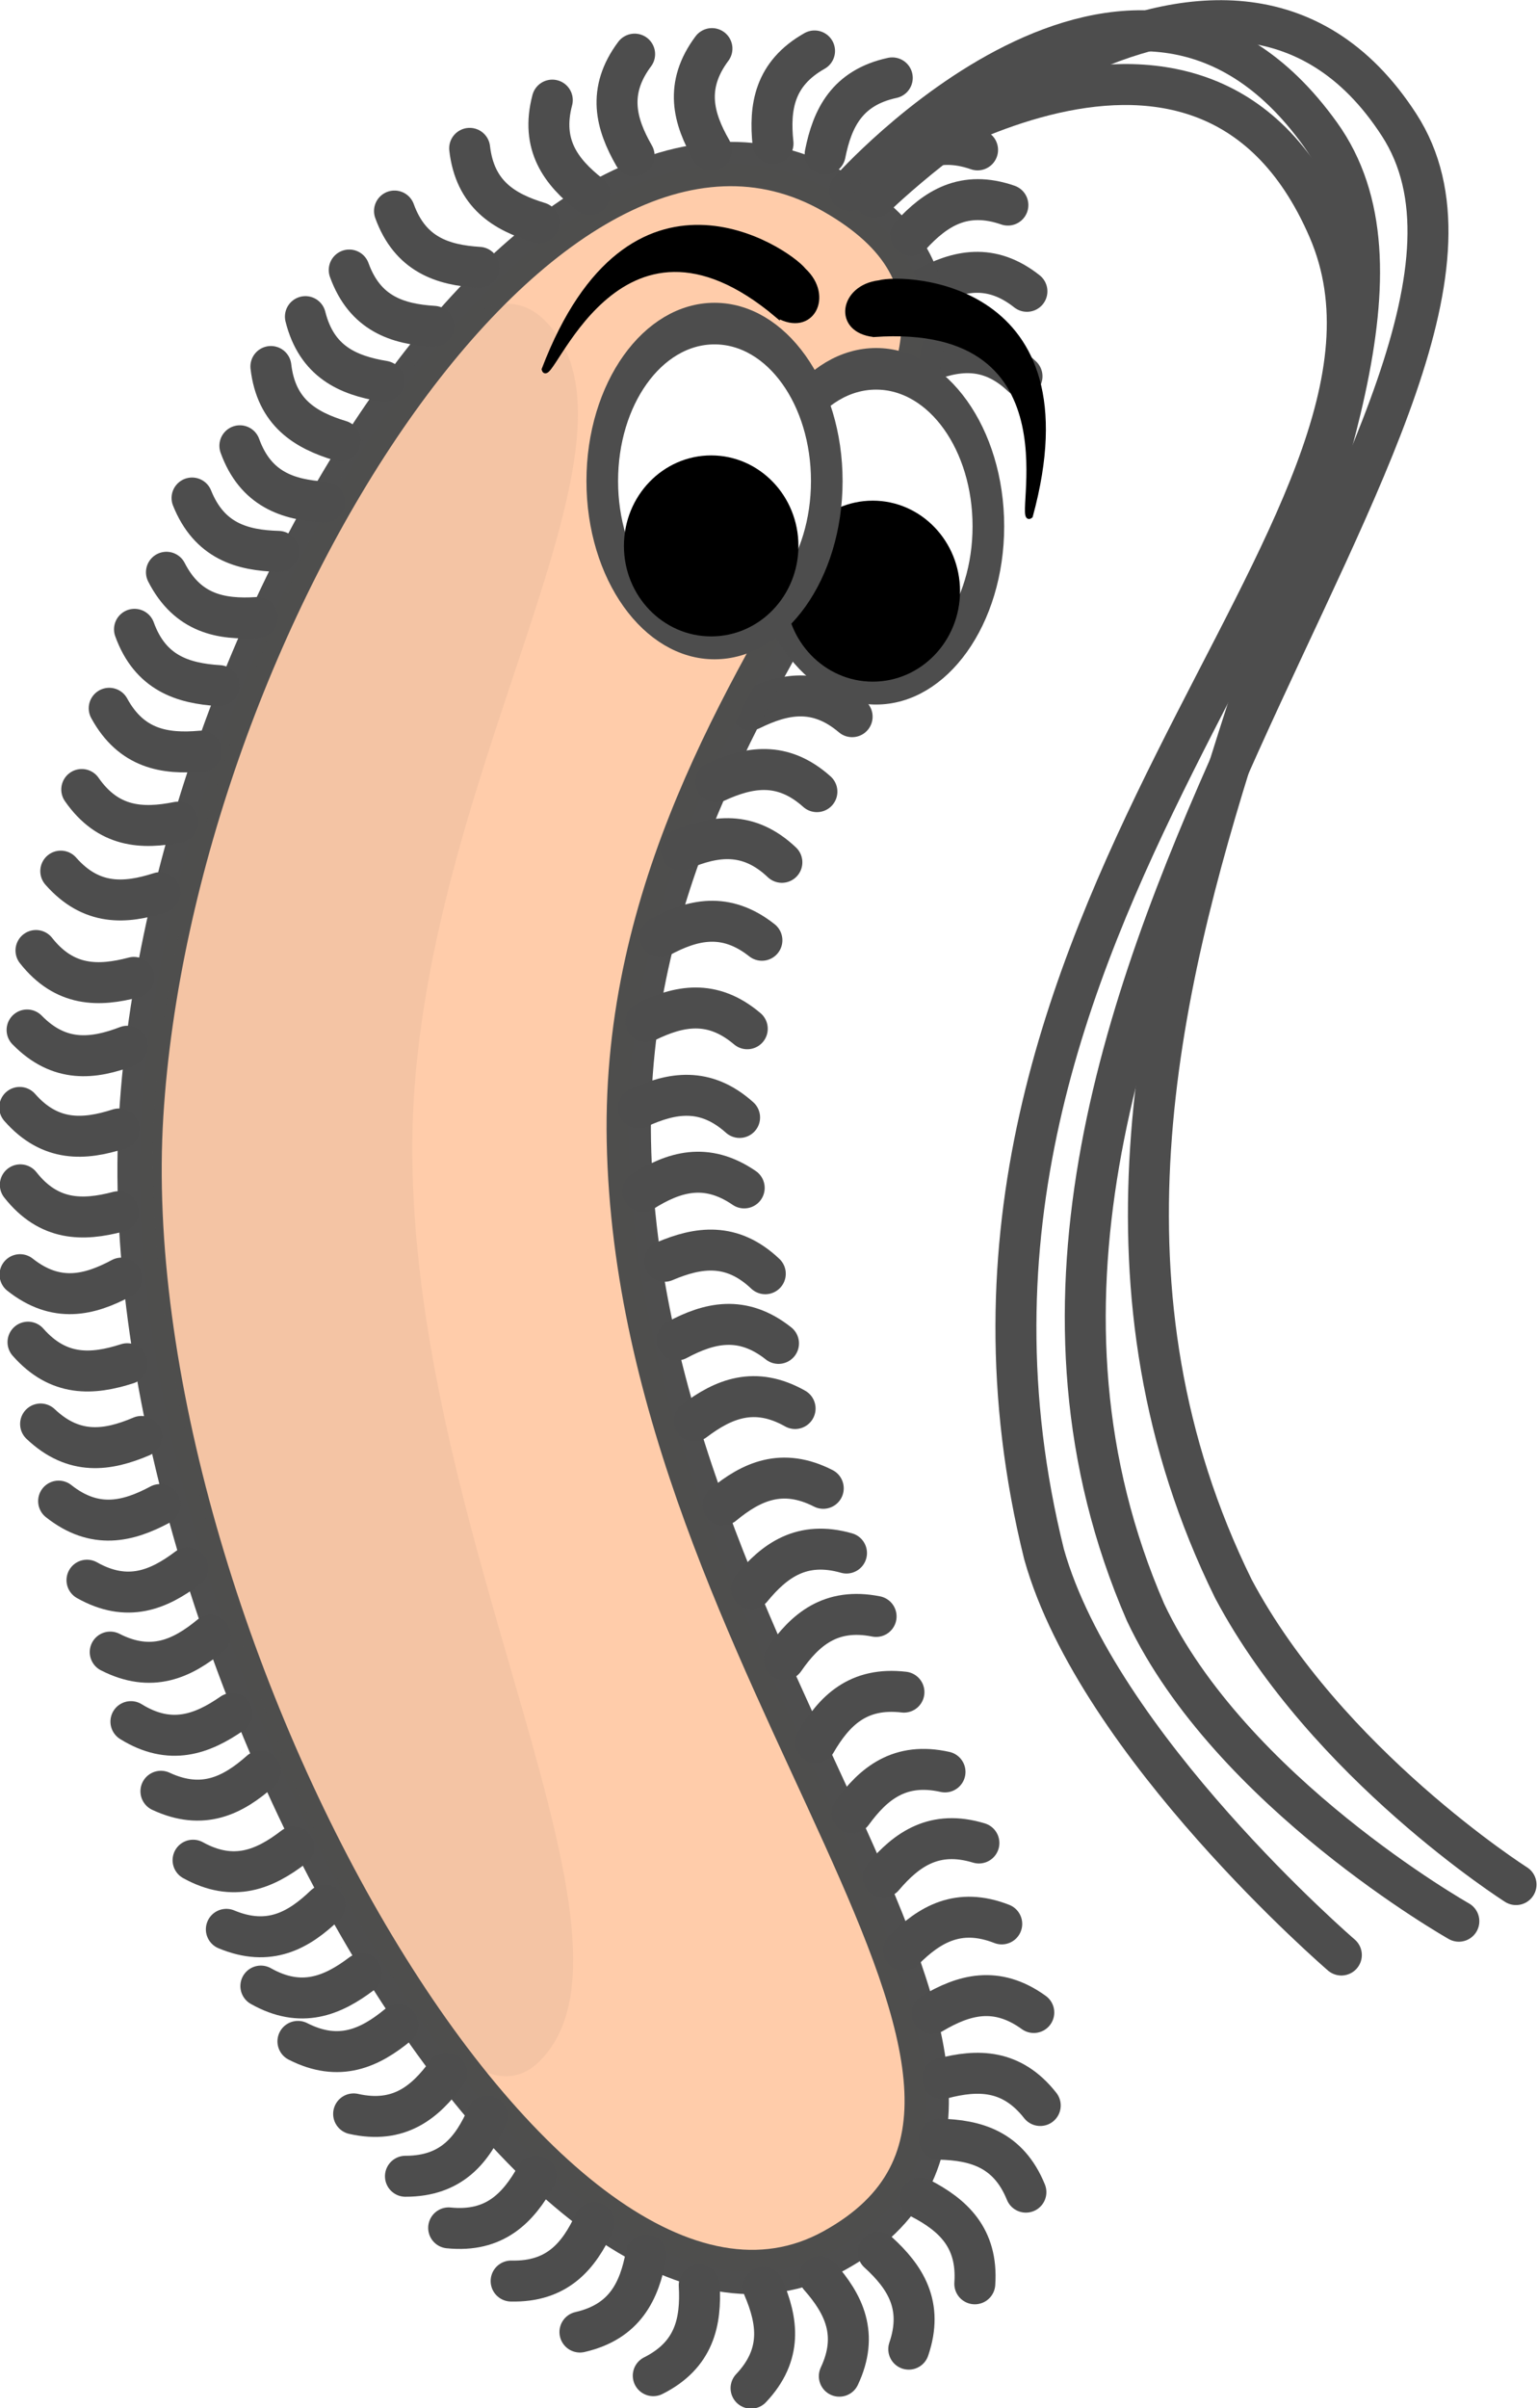 <?xml version="1.0" encoding="UTF-8"?>
<svg version="1.1" viewBox="0 0 328.86 515.16" xmlns="http://www.w3.org/2000/svg">
<defs>
<filter id="a" x="-.337" y="-.072" width="1.674" height="1.145" color-interpolation-filters="sRGB">
<feGaussianBlur stdDeviation="4.593"/>
</filter>
</defs>
<g transform="translate(-24.942 -23.356)">
<g transform="matrix(2.191 0 0 2.191 1481.2 -275.53)">
<path d="m-564.37 164.86c-3.546-2.807-6.767-2.019-9.907-0.336" fill="none" stroke="#4d4d4d" stroke-linecap="round" stroke-linejoin="round" stroke-width="4"/>
<path d="m-564.85 173.16c-3.282-3.112-6.56-2.614-9.838-1.218" fill="none" stroke="#4d4d4d" stroke-linecap="round" stroke-linejoin="round" stroke-width="4"/>
<path d="m-581.44 206.39c-3.447-2.928-6.693-2.252-9.89-0.68" fill="none" stroke="#4d4d4d" stroke-linecap="round" stroke-linejoin="round" stroke-width="4"/>
<g transform="translate(-1015.2 75.833)" fill-rule="evenodd">
<path d="m432 79.334c28.247 16.125-20.985 43.899-20.043 92.639 1.002 51.817 48.436 92.696 20.043 108.36-28.394 15.666-70.783-60.624-67.662-110.9 2.971-47.877 39.416-106.22 67.662-90.098z" fill="#fca" opacity=".99" stroke="#4d4d4d" stroke-linecap="round" stroke-linejoin="round" stroke-width="4.327"/>
<path d="m403.75 91.874c12.013 11.922-13.342 45.711-12.942 81.747 0.426 38.311 24.386 76.74 12.311 88.323s-38.939-53.658-37.611-90.832c1.264-35.398 26.23-91.159 38.243-79.237z" fill="#4d4d4d" filter="url(#a)" opacity=".252"/>
</g>
<path d="m-581 154.37s33.57-24.53 46.072 4.418-43.279 66.855-27.769 129.38c5.25 18.66 29.032 39.13 29.032 39.13" fill="none" stroke="#4d4d4d" stroke-linecap="round" stroke-width="4"/>
<path d="m-581.67 155.02s27.586-31.108 45.958-5.481-36.945 84.211-8.493 142.01c9.098 17.117 27.598 28.872 27.598 28.872" fill="none" stroke="#4d4d4d" stroke-linecap="round" stroke-width="4"/>
<path d="m-579.24 155.67s34.096-33.535 51.217-7.056-50.411 86.128-24.766 145.22c8.266 17.534 30.599 30.163 30.599 30.163" fill="none" stroke="#4d4d4d" stroke-linecap="round" stroke-width="4"/>
<g transform="translate(-618.87 53.744)" fill-rule="evenodd">
<path transform="matrix(.772 0 0 1.015 6.397 -2.034)" d="m57.432 134.08c0 8.365-6.358 15.147-14.2 15.147-7.843 0-14.2-6.782-14.2-15.147 0-8.365 6.358-15.147 14.2-15.147 7.843 0 14.2 6.782 14.2 15.147z" fill="#fff" stroke="#4d4d4d" stroke-linecap="round" stroke-linejoin="round" stroke-width="4"/>
<path transform="matrix(2.25 0 0 2 -98.297 -252.73)" d="m65.006 196.56c0 2.44-1.695 4.418-3.787 4.418-2.091 0-3.787-1.978-3.787-4.418s1.695-4.418 3.787-4.418c2.091 0 3.787 1.978 3.787 4.418z"/>
</g>
<g transform="translate(-634.65 49.326)" fill-rule="evenodd">
<path transform="matrix(.772 0 0 1.015 6.397 -2.034)" d="m57.432 134.08c0 8.365-6.358 15.147-14.2 15.147-7.843 0-14.2-6.782-14.2-15.147 0-8.365 6.358-15.147 14.2-15.147 7.843 0 14.2 6.782 14.2 15.147z" fill="#fff" stroke="#4d4d4d" stroke-linecap="round" stroke-linejoin="round" stroke-width="4"/>
<path transform="matrix(2.25 0 0 2 -98.297 -252.73)" d="m65.006 196.56c0 2.44-1.695 4.418-3.787 4.418-2.091 0-3.787-1.978-3.787-4.418s1.695-4.418 3.787-4.418c2.091 0 3.787 1.978 3.787 4.418z"/>
</g>
<path d="m-579.32 169.09c-3.806-0.42-3.163-4.635 0.524-5.077 2.521-0.69 20.994-0.017 14.775 22.779-1.722 1.402 5.241-19.148-15.298-17.701z" stroke="#000" stroke-width=".462px"/>
<path d="m-588.73 167.22c3.321 1.907 5.289-1.876 2.574-4.408-1.628-2.044-16.939-12.403-25.37 9.671 0.562 2.148 7.068-18.552 22.796-5.262z" stroke="#000" stroke-width=".462px"/>
<path d="m-630.55 162.78c1.54 4.253 4.694 5.276 8.249 5.497" fill="none" stroke="#4d4d4d" stroke-linecap="round" stroke-linejoin="round" stroke-width="4"/>
<path d="m-634.83 167.33c1.099 4.387 4.132 5.727 7.647 6.308" fill="none" stroke="#4d4d4d" stroke-linecap="round" stroke-linejoin="round" stroke-width="4"/>
<path d="m-638.2 172.2c0.522 4.492 3.357 6.213 6.767 7.244" fill="none" stroke="#4d4d4d" stroke-linecap="round" stroke-linejoin="round" stroke-width="4"/>
<path d="m-641.23 179.94c1.54 4.253 4.694 5.276 8.249 5.497" fill="none" stroke="#4d4d4d" stroke-linecap="round" stroke-linejoin="round" stroke-width="4"/>
<path d="m-645.9 185.04c1.685 4.197 4.872 5.112 8.433 5.21" fill="none" stroke="#4d4d4d" stroke-linecap="round" stroke-linejoin="round" stroke-width="4"/>
<path d="m-648.4 192.29c2.061 4.026 5.319 4.646 8.874 4.419" fill="none" stroke="#4d4d4d" stroke-linecap="round" stroke-linejoin="round" stroke-width="4"/>
<path d="m-651.52 197.86c1.54 4.253 4.694 5.276 8.249 5.497" fill="none" stroke="#4d4d4d" stroke-linecap="round" stroke-linejoin="round" stroke-width="4"/>
<path d="m-653.99 205.57c2.167 3.97 5.439 4.503 8.988 4.183" fill="none" stroke="#4d4d4d" stroke-linecap="round" stroke-linejoin="round" stroke-width="4"/>
<path d="m-656.67 213.5c2.582 3.713 5.893 3.891 9.386 3.189" fill="none" stroke="#4d4d4d" stroke-linecap="round" stroke-linejoin="round" stroke-width="4"/>
<path d="m-658.72 221.47c2.986 3.397 6.296 3.198 9.687 2.106" fill="none" stroke="#4d4d4d" stroke-linecap="round" stroke-linejoin="round" stroke-width="4"/>
<path d="m-662.01 236.98c3.162 3.234 6.457 2.859 9.785 1.588" fill="none" stroke="#4d4d4d" stroke-linecap="round" stroke-linejoin="round" stroke-width="4"/>
<path d="m-661.14 229.22c2.798 3.554 6.114 3.534 9.559 2.626" fill="none" stroke="#4d4d4d" stroke-linecap="round" stroke-linejoin="round" stroke-width="4"/>
<path d="m-662.73 244.54c2.986 3.397 6.296 3.198 9.687 2.106" fill="none" stroke="#4d4d4d" stroke-linecap="round" stroke-linejoin="round" stroke-width="4"/>
<path d="m-662.7 260.87c3.546 2.807 6.767 2.019 9.907 0.336" fill="none" stroke="#4d4d4d" stroke-linecap="round" stroke-linejoin="round" stroke-width="4"/>
<path d="m-662.67 252.1c2.798 3.554 6.114 3.534 9.559 2.626" fill="none" stroke="#4d4d4d" stroke-linecap="round" stroke-linejoin="round" stroke-width="4"/>
<path d="m-661.92 267.46c2.986 3.397 6.296 3.198 9.687 2.106" fill="none" stroke="#4d4d4d" stroke-linecap="round" stroke-linejoin="round" stroke-width="4"/>
<path d="m-658.93 282.98c3.546 2.807 6.767 2.019 9.907 0.336" fill="none" stroke="#4d4d4d" stroke-linecap="round" stroke-linejoin="round" stroke-width="4"/>
<path d="m-660.69 275.45c3.282 3.112 6.56 2.614 9.838 1.218" fill="none" stroke="#4d4d4d" stroke-linecap="round" stroke-linejoin="round" stroke-width="4"/>
<path d="m-653.89 297.72c4.029 2.056 7.032 0.65 9.78-1.617" fill="none" stroke="#4d4d4d" stroke-linecap="round" stroke-linejoin="round" stroke-width="4"/>
<path d="m-656.16 290.7c3.939 2.223 6.998 0.944 9.839-1.205" fill="none" stroke="#4d4d4d" stroke-linecap="round" stroke-linejoin="round" stroke-width="4"/>
<path d="m-651.87 304.51c3.844 2.384 6.954 1.232 9.881-0.798" fill="none" stroke="#4d4d4d" stroke-linecap="round" stroke-linejoin="round" stroke-width="4"/>
<path d="m-645.8 318.04c3.958 2.188 7.006 0.882 9.829-1.292" fill="none" stroke="#4d4d4d" stroke-linecap="round" stroke-linejoin="round" stroke-width="4"/>
<path d="m-648.94 311.31c4.1 1.91 7.051 0.397 9.716-1.967" fill="none" stroke="#4d4d4d" stroke-linecap="round" stroke-linejoin="round" stroke-width="4"/>
<path d="m-642.55 324.79c4.173 1.744 7.061 0.113 9.629-2.355" fill="none" stroke="#4d4d4d" stroke-linecap="round" stroke-linejoin="round" stroke-width="4"/>
<path d="m-635.56 335.73c4.029 2.056 7.032 0.65 9.78-1.617" fill="none" stroke="#4d4d4d" stroke-linecap="round" stroke-linejoin="round" stroke-width="4"/>
<path d="m-639.18 330.33c3.939 2.223 6.998 0.944 9.839-1.205" fill="none" stroke="#4d4d4d" stroke-linecap="round" stroke-linejoin="round" stroke-width="4"/>
<path d="m-630.12 342.81c4.412 0.993 6.973-1.113 9.075-3.99" fill="none" stroke="#4d4d4d" stroke-linecap="round" stroke-linejoin="round" stroke-width="4"/>
<path d="m-620.84 353.94c4.5 0.456 6.789-1.944 8.529-5.052" fill="none" stroke="#4d4d4d" stroke-linecap="round" stroke-linejoin="round" stroke-width="4"/>
<path d="m-625.06 348.9c4.523 9e-4 6.559-2.616 7.978-5.884" fill="none" stroke="#4d4d4d" stroke-linecap="round" stroke-linejoin="round" stroke-width="4"/>
<path d="m-614.74 359.13c4.521 0.109 6.62-2.459 8.116-5.692" fill="none" stroke="#4d4d4d" stroke-linecap="round" stroke-linejoin="round" stroke-width="4"/>
<path d="m-608.02 364.11c4.408-1.012 5.807-4.019 6.457-7.521" fill="none" stroke="#4d4d4d" stroke-linecap="round" stroke-linejoin="round" stroke-width="4"/>
<path d="m-591.31 369.59c3.107-3.287 2.603-6.564 1.202-9.84" fill="none" stroke="#4d4d4d" stroke-linecap="round" stroke-linejoin="round" stroke-width="4"/>
<path d="m-600.86 368.37c4.042-2.029 4.688-5.282 4.489-8.838" fill="none" stroke="#4d4d4d" stroke-linecap="round" stroke-linejoin="round" stroke-width="4"/>
<path d="m-582.69 368.42c1.928-4.091 0.428-7.049-1.923-9.725" fill="none" stroke="#4d4d4d" stroke-linecap="round" stroke-linejoin="round" stroke-width="4"/>
<path d="m-569.46 359.4c0.314-4.512-2.155-6.725-5.317-8.366" fill="none" stroke="#4d4d4d" stroke-linecap="round" stroke-linejoin="round" stroke-width="4"/>
<path d="m-575.91 365.78c1.465-4.279-0.351-7.053-2.983-9.453" fill="none" stroke="#4d4d4d" stroke-linecap="round" stroke-linejoin="round" stroke-width="4"/>
<path d="m-564.47 350.45c-1.704-4.189-4.896-5.089-8.457-5.171" fill="none" stroke="#4d4d4d" stroke-linecap="round" stroke-linejoin="round" stroke-width="4"/>
<path d="m-563.07 341.99c-2.793-3.557-6.11-3.541-9.556-2.638" fill="none" stroke="#4d4d4d" stroke-linecap="round" stroke-linejoin="round" stroke-width="4"/>
<path d="m-566.83 324.26c-4.212-1.648-7.062 0.047-9.573 2.574" fill="none" stroke="#4d4d4d" stroke-linecap="round" stroke-linejoin="round" stroke-width="4"/>
<path d="m-563.7 332.91c-3.664-2.651-6.848-1.723-9.913 0.093" fill="none" stroke="#4d4d4d" stroke-linecap="round" stroke-linejoin="round" stroke-width="4"/>
<path d="m-572.37 309.42c-4.413-0.989-6.972 1.121-9.07 4" fill="none" stroke="#4d4d4d" stroke-linecap="round" stroke-linejoin="round" stroke-width="4"/>
<path d="m-569.06 316.36c-4.328-1.313-7.036 0.6-9.342 3.316" fill="none" stroke="#4d4d4d" stroke-linecap="round" stroke-linejoin="round" stroke-width="4"/>
<path d="m-576.38 301.63c-4.492-0.529-6.82 1.833-8.61 4.913" fill="none" stroke="#4d4d4d" stroke-linecap="round" stroke-linejoin="round" stroke-width="4"/>
<path d="m-588.63 267.58c-3.546-2.807-6.767-2.019-9.907-0.336" fill="none" stroke="#4d4d4d" stroke-linecap="round" stroke-linejoin="round" stroke-width="4"/>
<path d="m-589.92 260.78c-3.282-3.112-6.56-2.614-9.838-1.218" fill="none" stroke="#4d4d4d" stroke-linecap="round" stroke-linejoin="round" stroke-width="4"/>
<path d="m-584.26 281.73c-4.029-2.056-7.032-0.65-9.78 1.617" fill="none" stroke="#4d4d4d" stroke-linecap="round" stroke-linejoin="round" stroke-width="4"/>
<path d="m-587.01 273.94c-3.939-2.223-6.998-0.944-9.839 1.205" fill="none" stroke="#4d4d4d" stroke-linecap="round" stroke-linejoin="round" stroke-width="4"/>
<path d="m-581.99 288.05c-4.349-1.242-7.025 0.716-9.286 3.469" fill="none" stroke="#4d4d4d" stroke-linecap="round" stroke-linejoin="round" stroke-width="4"/>
<path d="m-579.1 294.24c-4.436-0.881-6.943 1.29-8.97 4.219" fill="none" stroke="#4d4d4d" stroke-linecap="round" stroke-linejoin="round" stroke-width="4"/>
<path d="m-590.25 228.22c-3.546-2.807-6.767-2.019-9.907-0.336" fill="none" stroke="#4d4d4d" stroke-linecap="round" stroke-linejoin="round" stroke-width="4"/>
<path d="m-588.3 220.61c-3.282-3.112-6.56-2.614-9.838-1.218" fill="none" stroke="#4d4d4d" stroke-linecap="round" stroke-linejoin="round" stroke-width="4"/>
<path d="m-592.43 245.52c-3.369-3.018-6.632-2.427-9.868-0.939" fill="none" stroke="#4d4d4d" stroke-linecap="round" stroke-linejoin="round" stroke-width="4"/>
<path d="m-591.68 236.86c-3.447-2.928-6.693-2.252-9.89-0.68" fill="none" stroke="#4d4d4d" stroke-linecap="round" stroke-linejoin="round" stroke-width="4"/>
<path d="m-591.98 252.4c-3.73-2.557-6.89-1.549-9.907 0.344" fill="none" stroke="#4d4d4d" stroke-linecap="round" stroke-linejoin="round" stroke-width="4"/>
<path d="m-584.88 213.71c-3.369-3.018-6.632-2.427-9.868-0.939" fill="none" stroke="#4d4d4d" stroke-linecap="round" stroke-linejoin="round" stroke-width="4"/>
<path d="m-602.68 141.7c-2.704 3.625-1.823 6.822-0.051 9.913" fill="none" stroke="#4d4d4d" stroke-linecap="round" stroke-linejoin="round" stroke-width="4"/>
<path d="m-610.72 146.19c-1.156 4.373 0.855 7.01 3.652 9.216" fill="none" stroke="#4d4d4d" stroke-linecap="round" stroke-linejoin="round" stroke-width="4"/>
<path d="m-618.79 150.9c0.522 4.492 3.357 6.213 6.767 7.244" fill="none" stroke="#4d4d4d" stroke-linecap="round" stroke-linejoin="round" stroke-width="4"/>
<path d="m-626.13 157.02c1.54 4.253 4.694 5.276 8.249 5.497" fill="none" stroke="#4d4d4d" stroke-linecap="round" stroke-linejoin="round" stroke-width="4"/>
<path d="m-595.13 141.16c-2.704 3.625-1.823 6.822-0.051 9.913" fill="none" stroke="#4d4d4d" stroke-linecap="round" stroke-linejoin="round" stroke-width="4"/>
<path d="m-585.11 141.39c-3.939 2.222-4.426 5.502-4.056 9.045" fill="none" stroke="#4d4d4d" stroke-linecap="round" stroke-linejoin="round" stroke-width="4"/>
<path d="m-577.52 144.02c-4.421 0.955-5.858 3.943-6.554 7.437" fill="none" stroke="#4d4d4d" stroke-linecap="round" stroke-linejoin="round" stroke-width="4"/>
<path d="m-566.23 156.44c-4.273-1.483-7.054 0.323-9.465 2.945" fill="none" stroke="#4d4d4d" stroke-linecap="round" stroke-linejoin="round" stroke-width="4"/>
<path d="m-569.19 151.05c-4.273-1.483-7.054 0.323-9.465 2.945" fill="none" stroke="#4d4d4d" stroke-linecap="round" stroke-linejoin="round" stroke-width="4"/>
</g>
</g>
</svg>
